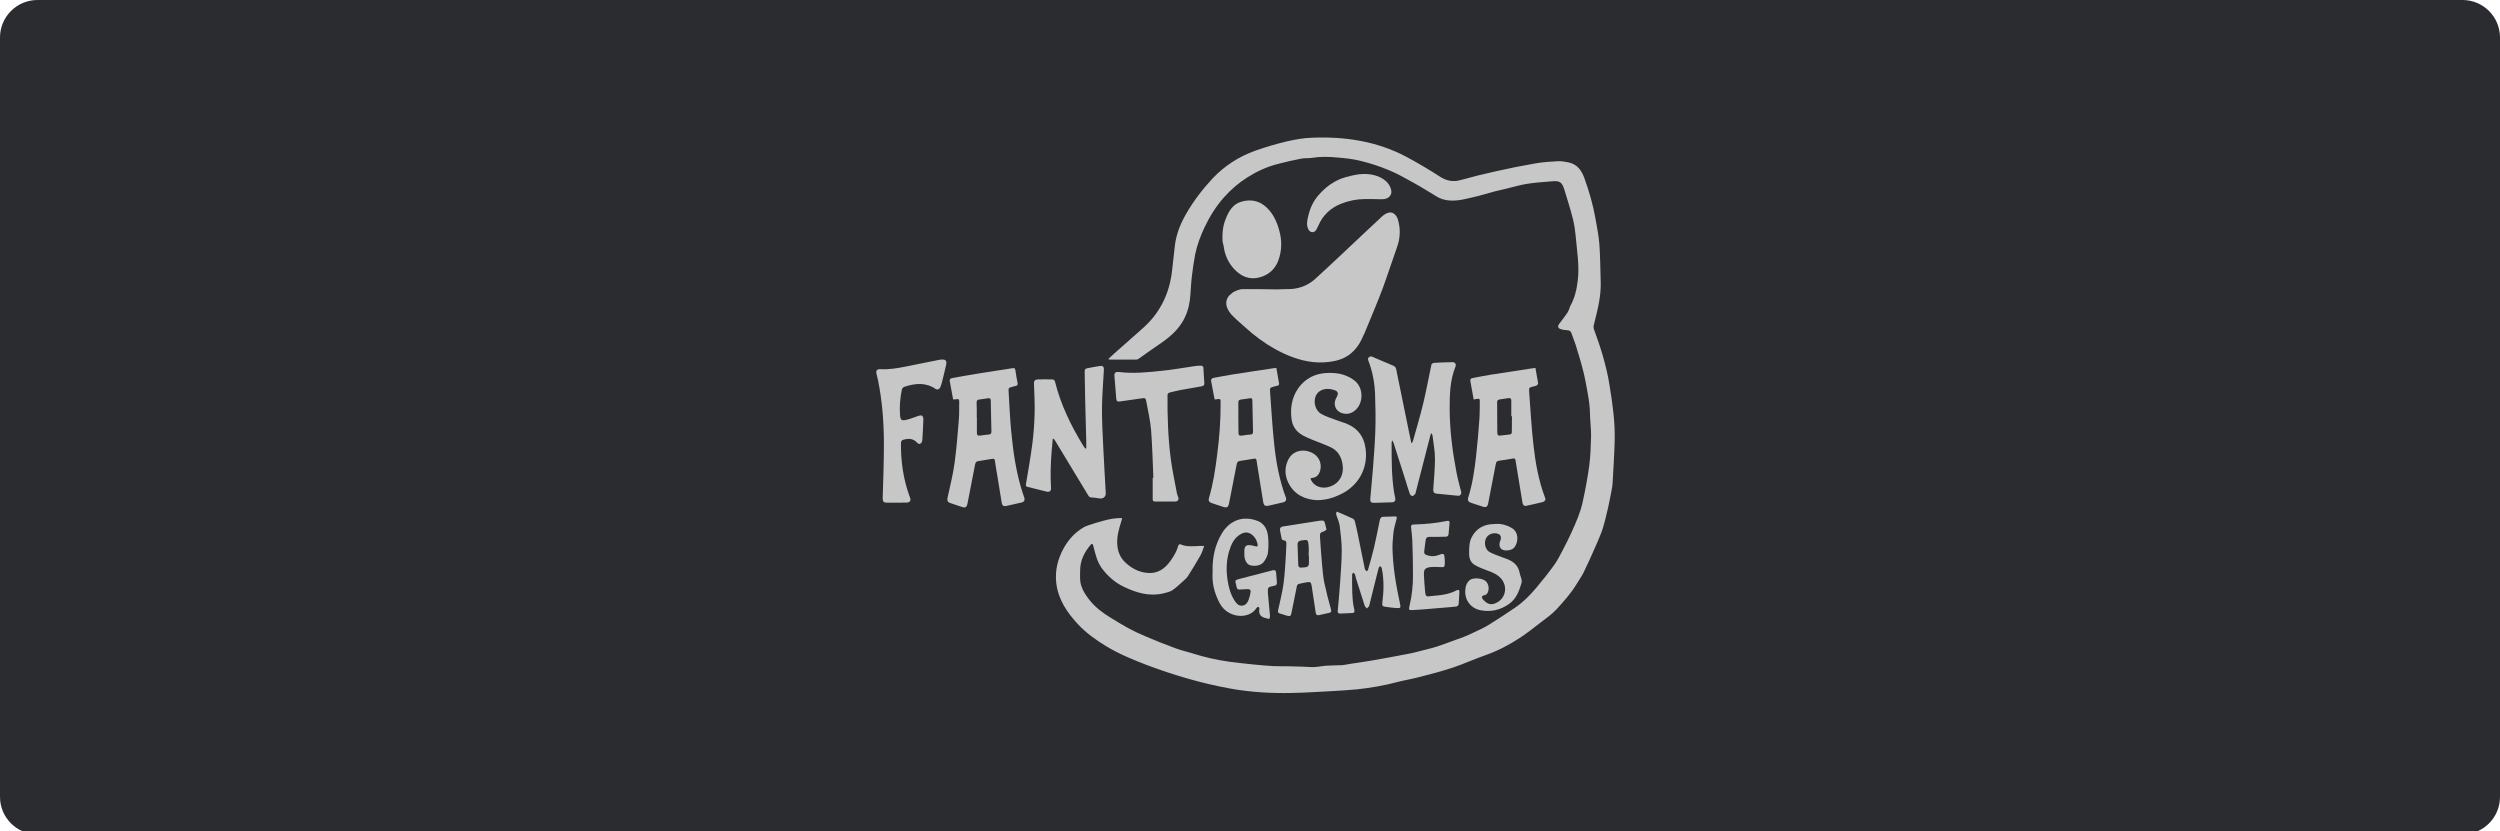 <?xml version="1.0" encoding="UTF-8"?>
<svg width="400px" height="133px" viewBox="0 0 400 133" version="1.1" xmlns="http://www.w3.org/2000/svg" xmlns:xlink="http://www.w3.org/1999/xlink">
    <title>Fantasma/Akcebet/logo-A</title>
    <g id="Fantasma/Akcebet/logo-A" stroke="none" stroke-width="1" fill="none" fill-rule="evenodd">
        <g id="Akcebet-F7">
            <g id="Fill-1" fill="#2B2C30">
                <path d="M394,133.5 L6,133.5 C2.686,133.5 0,130.814 0,127.5 L0,6 C0,2.686 2.686,0 6,0 L394,0 C397.314,0 400,2.686 400,6 L400,127.5 C400,130.814 397.314,133.5 394,133.5"></path>
            </g>
            <g id="Group-20-Copy-16" transform="translate(140.202, 22)" fill="#C7C7C7" fill-rule="nonzero">
                <g id="Fantasma_Logo_2023_Black" transform="translate(0, -0)">
                    <g id="Group" transform="translate(0, 35.025)">
                        <path d="M85.703,13.887 C85.767,13.759 85.831,13.653 85.874,13.525 C86.45,11.454 87.069,9.405 87.56,7.335 C88.029,5.35 88.392,3.343 88.819,1.337 C88.84,1.209 89.054,1.059 89.182,1.038 C90.036,0.974 90.911,0.953 91.765,0.931 C91.914,0.931 92.042,0.91 92.192,0.91 C92.597,0.931 92.832,1.23 92.682,1.614 C91.786,3.813 91.743,6.118 91.743,8.445 C91.765,11.838 92.192,15.211 92.832,18.541 C93.024,19.586 93.323,20.611 93.579,21.635 C93.664,21.998 93.472,22.318 93.088,22.297 C91.935,22.19 90.761,22.084 89.609,21.956 C89.225,21.913 89.097,21.678 89.118,21.294 C89.225,19.65 89.395,18.007 89.395,16.342 C89.395,15.125 89.139,13.909 89.011,12.713 C88.99,12.564 88.926,12.415 88.776,12.265 C88.734,12.436 88.67,12.585 88.627,12.756 C87.859,15.744 87.09,18.733 86.322,21.721 C86.3,21.828 86.279,21.934 86.236,21.998 C86.087,22.148 85.938,22.34 85.767,22.34 C85.639,22.34 85.425,22.148 85.361,21.977 C85.105,21.251 84.892,20.504 84.657,19.757 C84.017,17.772 83.398,15.787 82.757,13.802 C82.715,13.695 82.651,13.61 82.544,13.418 C82.501,13.631 82.458,13.717 82.458,13.823 C82.458,16.491 82.437,19.181 82.864,21.828 C82.907,22.105 82.971,22.383 83.035,22.66 C83.12,23.066 82.928,23.343 82.522,23.343 C81.583,23.386 80.623,23.407 79.684,23.428 C79.171,23.45 79.001,23.279 79.043,22.767 C79.193,21.059 79.363,19.352 79.492,17.665 C79.641,15.723 79.79,13.759 79.854,11.817 C79.918,9.917 79.876,8.018 79.812,6.118 C79.748,4.282 79.427,2.489 78.766,0.761 C78.68,0.547 78.595,0.355 78.808,0.142 C79.043,-0.072 79.235,-0.008 79.47,0.099 C80.559,0.568 81.626,1.017 82.715,1.486 C82.971,1.593 83.12,1.742 83.184,2.041 C83.867,5.456 84.572,8.85 85.276,12.265 C85.383,12.777 85.489,13.268 85.596,13.781 C85.617,13.866 85.66,13.866 85.703,13.887 Z" id="Path"></path>
                        <path d="M54.134,6.886 C53.942,5.883 53.75,4.923 53.579,3.962 C53.515,3.642 53.707,3.493 54.006,3.429 C54.945,3.258 55.906,3.066 56.845,2.916 C59.086,2.553 61.327,2.233 63.568,1.892 C63.696,1.87 63.846,1.87 64.017,1.849 C64.166,2.703 64.315,3.493 64.444,4.304 C64.486,4.539 64.38,4.645 64.166,4.688 C63.995,4.731 63.825,4.773 63.675,4.816 C62.971,5.008 62.971,5.008 63.013,5.712 C63.206,8.445 63.376,11.198 63.654,13.909 C63.953,16.854 64.486,19.757 65.532,22.575 C65.682,22.959 65.511,23.258 65.127,23.343 C64.358,23.514 63.59,23.706 62.821,23.877 C62.202,24.005 62.01,23.877 61.904,23.258 C61.626,21.529 61.349,19.8 61.071,18.071 C60.986,17.58 60.9,17.11 60.836,16.619 C60.794,16.385 60.687,16.321 60.452,16.363 C59.705,16.491 58.958,16.619 58.19,16.726 C57.891,16.769 57.741,16.918 57.677,17.217 C57.272,19.288 56.866,21.358 56.461,23.428 C56.311,24.154 56.14,24.282 55.415,24.047 C54.817,23.855 54.219,23.642 53.622,23.45 C53.259,23.322 53.11,23.066 53.216,22.703 C53.899,20.44 54.241,18.114 54.54,15.766 C54.902,12.991 55.116,10.195 55.095,7.377 C55.095,7.313 55.095,7.228 55.095,7.164 C55.116,6.886 54.988,6.78 54.689,6.822 C54.54,6.865 54.369,6.865 54.134,6.886 Z M57.933,9.725 C57.933,9.725 57.933,9.725 57.933,9.725 C57.955,10.558 57.955,11.39 57.955,12.223 C57.955,12.585 58.104,12.735 58.488,12.671 C58.958,12.585 59.428,12.543 59.897,12.5 C60.196,12.479 60.281,12.329 60.281,12.052 C60.239,10.366 60.217,8.701 60.175,7.014 C60.175,6.758 60.068,6.652 59.812,6.694 C59.321,6.78 58.809,6.844 58.318,6.908 C57.997,6.95 57.933,7.1 57.933,7.399 C57.933,8.167 57.933,8.957 57.933,9.725 Z" id="Shape"></path>
                        <path d="M95.585,6.886 C95.393,5.883 95.222,4.923 95.052,3.941 C94.988,3.642 95.18,3.493 95.457,3.45 C96.396,3.279 97.314,3.087 98.253,2.938 C100.516,2.575 102.8,2.233 105.062,1.892 C105.19,1.87 105.319,1.87 105.468,1.849 C105.617,2.682 105.767,3.493 105.895,4.282 C105.916,4.41 105.767,4.581 105.639,4.667 C105.489,4.752 105.276,4.773 105.105,4.816 C104.443,4.987 104.422,4.987 104.465,5.691 C104.678,8.509 104.828,11.347 105.148,14.144 C105.468,17.046 105.98,19.907 107.026,22.66 C107.154,23.002 106.919,23.215 106.642,23.3 C105.788,23.514 104.913,23.706 104.038,23.898 C103.675,23.983 103.462,23.791 103.397,23.428 C103.227,22.489 103.077,21.529 102.928,20.568 C102.714,19.266 102.501,17.964 102.288,16.662 C102.245,16.363 102.138,16.278 101.839,16.342 C101.114,16.47 100.388,16.598 99.662,16.684 C99.342,16.726 99.171,16.876 99.129,17.196 C98.723,19.288 98.317,21.401 97.912,23.492 C97.805,24.069 97.57,24.218 96.994,24.026 C96.375,23.813 95.735,23.62 95.116,23.407 C94.71,23.258 94.582,23.002 94.71,22.596 C95.372,20.504 95.692,18.348 95.948,16.171 C96.183,14.122 96.354,12.073 96.503,10.024 C96.567,9.128 96.546,8.21 96.567,7.313 C96.567,6.758 96.567,6.758 96.034,6.801 C95.884,6.865 95.777,6.865 95.585,6.886 Z M101.711,9.576 C101.669,9.576 101.647,9.576 101.605,9.576 C101.605,8.743 101.605,7.911 101.605,7.079 C101.605,6.758 101.498,6.63 101.156,6.673 C100.687,6.758 100.217,6.822 99.748,6.886 C99.427,6.929 99.321,7.079 99.342,7.399 C99.363,8.957 99.363,10.494 99.363,12.052 C99.363,12.158 99.385,12.244 99.385,12.351 C99.406,12.607 99.534,12.692 99.79,12.671 C100.281,12.607 100.793,12.543 101.284,12.5 C101.605,12.479 101.711,12.329 101.69,12.03 C101.711,11.219 101.711,10.387 101.711,9.576 Z" id="Shape"></path>
                        <path d="M12.299,6.886 C12.106,5.883 11.936,4.944 11.765,3.984 C11.701,3.621 11.914,3.493 12.213,3.45 C13.707,3.194 15.18,2.916 16.674,2.682 C18.36,2.404 20.047,2.169 21.754,1.892 C22.074,1.849 22.224,1.87 22.267,2.233 C22.352,2.895 22.48,3.557 22.608,4.24 C22.651,4.517 22.587,4.688 22.288,4.731 C22.117,4.752 21.946,4.816 21.797,4.859 C21.157,5.029 21.135,5.029 21.178,5.691 C21.306,7.762 21.391,9.853 21.584,11.924 C21.904,15.275 22.373,18.605 23.419,21.828 C23.505,22.105 23.611,22.361 23.697,22.639 C23.803,22.98 23.654,23.279 23.291,23.364 C22.48,23.556 21.669,23.749 20.858,23.919 C20.367,24.026 20.153,23.898 20.068,23.386 C19.812,21.892 19.577,20.397 19.342,18.925 C19.214,18.178 19.086,17.431 18.979,16.662 C18.937,16.406 18.83,16.342 18.574,16.385 C17.848,16.513 17.101,16.641 16.354,16.748 C16.034,16.79 15.884,16.94 15.82,17.26 C15.415,19.352 15.009,21.443 14.604,23.514 C14.476,24.154 14.262,24.282 13.643,24.069 C13.024,23.877 12.405,23.663 11.808,23.45 C11.402,23.3 11.317,23.066 11.402,22.639 C11.808,20.782 12.277,18.903 12.533,17.025 C12.854,14.72 13.024,12.393 13.216,10.067 C13.302,9.149 13.238,8.231 13.28,7.313 C13.302,6.908 13.174,6.737 12.768,6.865 C12.64,6.865 12.491,6.865 12.299,6.886 Z M16.077,9.725 C16.077,9.725 16.098,9.725 16.098,9.725 C16.098,10.558 16.098,11.39 16.098,12.223 C16.098,12.585 16.247,12.735 16.632,12.671 C17.08,12.585 17.549,12.543 17.998,12.5 C18.339,12.479 18.425,12.308 18.425,12.009 C18.382,10.366 18.339,8.701 18.318,7.057 C18.318,6.758 18.19,6.652 17.891,6.694 C17.4,6.78 16.93,6.844 16.439,6.908 C16.141,6.95 16.055,7.1 16.055,7.399 C16.098,8.167 16.077,8.957 16.077,9.725 Z" id="Shape"></path>
                        <path d="M70.463,23.002 C68.691,22.895 66.898,22.212 65.916,20.184 C65.319,18.946 65.319,17.644 65.98,16.406 C66.578,15.296 67.837,14.827 69.139,15.189 C70.441,15.574 71.21,16.577 71.103,17.815 C71.039,18.733 70.505,19.416 69.737,19.437 C69.417,19.458 69.481,19.629 69.588,19.821 C70.121,20.867 71.402,21.273 72.661,20.803 C74.177,20.248 74.902,18.839 74.582,17.11 C74.369,15.936 73.771,15.04 72.704,14.528 C71.743,14.08 70.74,13.738 69.758,13.332 C69.225,13.098 68.67,12.884 68.158,12.585 C67.197,12.03 66.599,11.177 66.45,10.067 C66.215,8.316 66.471,6.63 67.474,5.157 C68.926,3.087 71.039,2.447 73.451,2.682 C74.604,2.788 75.692,3.194 76.61,3.941 C77.976,5.072 77.976,7.505 76.61,8.637 C75.991,9.17 75.265,9.32 74.476,9.064 C73.536,8.743 73.109,7.783 73.494,6.865 C73.536,6.737 73.6,6.63 73.664,6.524 C74.006,5.862 73.899,5.563 73.173,5.35 C73.088,5.328 73.003,5.307 72.917,5.286 C71.765,5.008 70.74,5.414 70.335,6.289 C69.886,7.292 70.249,8.679 71.21,9.213 C71.936,9.618 72.768,9.875 73.558,10.173 C74.155,10.408 74.753,10.558 75.351,10.814 C77.442,11.71 78.296,13.396 78.36,15.574 C78.424,18.562 76.717,21.08 73.878,22.254 C72.917,22.703 71.893,22.98 70.463,23.002 Z" id="Path"></path>
                        <path d="M33.601,14.72 C33.601,14.357 33.601,14.015 33.601,13.653 C33.558,11.475 33.494,9.32 33.43,7.143 C33.387,5.584 33.387,4.005 33.344,2.447 C33.344,2.105 33.43,1.956 33.771,1.892 C34.454,1.785 35.116,1.614 35.799,1.529 C36.29,1.465 36.461,1.7 36.418,2.191 C36.311,4.133 36.141,6.097 36.119,8.039 C36.098,10.131 36.205,12.223 36.311,14.336 C36.418,16.833 36.589,19.33 36.717,21.828 C36.76,22.489 36.269,22.852 35.607,22.703 C35.244,22.639 34.881,22.596 34.518,22.575 C34.22,22.575 34.049,22.489 33.899,22.212 C32.128,19.266 30.335,16.342 28.563,13.396 C28.499,13.29 28.414,13.204 28.243,13.14 C28.179,13.781 28.136,14.421 28.072,15.04 C27.902,17.068 27.837,19.074 27.966,21.102 C27.987,21.529 27.709,21.742 27.261,21.635 C26.258,21.379 25.255,21.123 24.252,20.888 C23.953,20.824 23.91,20.696 23.953,20.419 C24.316,18.263 24.7,16.107 24.977,13.951 C25.191,12.308 25.297,10.664 25.34,9.021 C25.383,7.463 25.276,5.883 25.233,4.325 C25.212,3.92 25.404,3.706 25.81,3.685 C26.621,3.663 27.411,3.663 28.222,3.685 C28.35,3.685 28.563,3.855 28.585,3.984 C29.502,7.697 31.146,11.07 33.131,14.314 C33.216,14.464 33.323,14.57 33.43,14.72 C33.515,14.763 33.558,14.741 33.601,14.72 Z" id="Path"></path>
                        <path d="M44.337,19.416 C44.23,16.876 44.166,14.336 43.974,11.796 C43.846,10.259 43.483,8.743 43.206,7.207 C43.099,6.652 43.014,6.63 42.437,6.716 C41.285,6.886 40.132,7.036 38.979,7.207 C38.617,7.271 38.446,7.185 38.403,6.801 C38.318,5.563 38.19,4.346 38.104,3.108 C38.083,2.618 38.296,2.447 38.766,2.489 C41.178,2.788 43.568,2.532 45.938,2.276 C47.624,2.105 49.289,1.785 50.975,1.55 C51.338,1.508 51.701,1.465 52.064,1.486 C52.17,1.486 52.341,1.678 52.341,1.806 C52.405,2.618 52.405,3.407 52.491,4.218 C52.533,4.624 52.341,4.731 52,4.795 C50.89,4.987 49.78,5.179 48.691,5.371 C48.115,5.478 47.539,5.648 46.962,5.776 C46.706,5.841 46.599,5.99 46.599,6.267 C46.578,9.683 46.685,13.076 47.133,16.47 C47.368,18.284 47.773,20.056 48.094,21.849 C48.136,22.105 48.264,22.34 48.328,22.575 C48.435,22.916 48.243,23.215 47.859,23.215 C46.77,23.215 45.682,23.215 44.572,23.215 C44.273,23.215 44.23,23.066 44.23,22.809 C44.23,21.678 44.23,20.547 44.23,19.394 C44.273,19.416 44.294,19.416 44.337,19.416 Z" id="Path"></path>
                        <path d="M3.291,23.407 C2.779,23.407 2.245,23.407 1.733,23.407 C1.178,23.407 1.029,23.236 1.029,22.681 C1.114,19.8 1.221,16.897 1.221,14.015 C1.221,10.6 0.965,7.185 0.282,3.813 C0.196,3.45 0.111,3.087 0.025,2.724 C-0.081,2.255 0.154,2.02 0.623,2.041 C2.032,2.127 3.398,1.892 4.764,1.614 C6.536,1.273 8.307,0.91 10.079,0.547 C10.185,0.526 10.314,0.526 10.42,0.504 C11.082,0.462 11.317,0.675 11.189,1.315 C10.975,2.276 10.74,3.215 10.506,4.154 C10.442,4.432 10.335,4.709 10.228,4.965 C10.1,5.264 9.759,5.392 9.481,5.2 C7.902,4.112 6.215,4.304 4.508,4.859 C4.337,4.923 4.124,5.115 4.102,5.286 C3.825,6.63 3.697,7.996 3.803,9.362 C3.867,10.173 4.017,10.323 4.807,10.152 C5.468,10.003 6.109,9.725 6.749,9.512 C6.941,9.448 7.197,9.405 7.325,9.49 C7.453,9.576 7.539,9.832 7.539,10.024 C7.496,11.155 7.453,12.287 7.368,13.418 C7.347,13.61 7.24,13.823 7.112,13.93 C6.898,14.101 6.685,13.973 6.514,13.781 C5.853,13.055 5.02,13.119 4.209,13.375 C4.081,13.418 3.953,13.653 3.953,13.802 C3.91,16.726 4.316,19.586 5.319,22.361 C5.362,22.447 5.383,22.553 5.426,22.639 C5.575,23.066 5.362,23.364 4.913,23.386 C4.401,23.407 3.846,23.407 3.291,23.407 Z" id="Path"></path>
                        <path d="M73.707,24.837 C74.561,25.2 75.415,25.563 76.226,25.947 C76.375,26.011 76.525,26.182 76.567,26.353 C76.759,27.1 76.93,27.868 77.08,28.615 C77.442,30.365 77.784,32.137 78.147,33.887 C78.168,33.994 78.189,34.079 78.254,34.165 C78.318,34.25 78.403,34.335 78.51,34.357 C78.552,34.357 78.659,34.229 78.68,34.143 C79.001,32.991 79.342,31.859 79.62,30.686 C79.961,29.213 80.26,27.719 80.559,26.225 C80.644,25.798 80.858,25.627 81.306,25.648 C81.818,25.67 82.33,25.606 82.864,25.606 C83.334,25.584 83.334,25.67 83.227,26.096 C83.013,26.822 82.821,27.569 82.736,28.316 C82.629,29.277 82.565,30.237 82.608,31.198 C82.672,32.585 82.8,33.973 83.013,35.36 C83.205,36.705 83.483,38.049 83.76,39.373 C83.953,40.312 83.974,40.312 83.013,40.248 C82.437,40.205 81.882,40.12 81.306,40.034 C80.964,39.992 80.943,39.778 80.964,39.479 C81.199,37.644 81.263,35.808 80.9,33.994 C80.879,33.93 80.879,33.845 80.836,33.78 C80.772,33.695 80.687,33.61 80.623,33.546 C80.559,33.631 80.452,33.695 80.409,33.78 C80.324,34.058 80.26,34.357 80.175,34.656 C79.748,36.406 79.321,38.135 78.873,39.885 C78.83,40.056 78.616,40.184 78.488,40.333 C78.382,40.184 78.211,40.056 78.147,39.885 C77.677,38.434 77.208,36.982 76.759,35.531 C76.695,35.317 76.674,35.082 76.589,34.869 C76.546,34.762 76.397,34.677 76.311,34.592 C76.247,34.698 76.14,34.805 76.14,34.912 C76.14,35.872 76.119,36.833 76.162,37.793 C76.183,38.37 76.226,38.946 76.29,39.501 C76.332,39.864 76.439,40.227 76.503,40.589 C76.546,40.824 76.525,41.038 76.204,41.059 C75.543,41.102 74.881,41.123 74.219,41.144 C73.942,41.144 73.814,41.038 73.835,40.717 C73.985,39.095 74.134,37.452 74.241,35.83 C74.347,34.229 74.476,32.628 74.476,31.006 C74.476,29.725 74.305,28.423 74.155,27.142 C74.091,26.609 73.857,26.096 73.686,25.584 C73.6,25.328 73.472,25.093 73.707,24.837 Z" id="Path"></path>
                        <path d="M53.814,34.442 C53.75,32.265 54.177,30.173 55.308,28.295 C56.61,26.16 58.766,25.435 61.028,26.331 C62.032,26.715 62.544,27.633 62.672,28.658 C62.779,29.554 62.779,30.493 62.672,31.411 C62.608,31.902 62.33,32.414 62.032,32.841 C61.605,33.46 60.58,33.652 59.769,33.396 C59.257,33.226 58.894,32.521 58.894,31.753 C58.894,31.475 58.894,31.198 58.894,30.942 C58.937,30.451 59.171,30.173 59.662,30.195 C60.004,30.195 60.367,30.301 60.687,30.387 C60.943,30.451 61.071,30.387 61.028,30.131 C60.9,29.384 60.516,28.743 59.854,28.359 C59.299,28.039 58.723,28.167 58.19,28.508 C57.208,29.127 56.781,30.109 56.461,31.155 C56.012,32.671 55.97,34.229 56.205,35.766 C56.375,36.918 56.674,38.049 57.314,39.053 C57.592,39.479 57.933,39.906 58.488,39.885 C59.043,39.864 59.385,39.458 59.577,38.946 C59.726,38.54 59.833,38.092 59.897,37.665 C59.94,37.366 59.748,37.217 59.449,37.238 C59.022,37.26 58.595,37.26 58.147,37.302 C57.848,37.324 57.699,37.196 57.656,36.897 C57.635,36.747 57.592,36.577 57.549,36.427 C57.378,35.894 57.421,35.787 57.976,35.637 C59.79,35.168 61.583,34.698 63.398,34.229 C63.739,34.143 63.931,34.229 63.974,34.592 C64.017,35.125 64.059,35.659 64.102,36.171 C64.123,36.491 63.995,36.641 63.675,36.705 C62.629,36.897 62.608,36.918 62.672,37.985 C62.757,39.138 62.907,40.291 62.992,41.465 C63.013,41.657 62.928,41.827 62.885,42.019 C62.693,41.977 62.501,41.913 62.309,41.87 C61.477,41.699 61.135,41.187 61.306,40.355 C61.327,40.269 61.22,40.162 61.178,40.056 C61.071,40.098 60.922,40.141 60.858,40.227 C59.684,42.148 56.269,41.934 54.967,39.522 C54.241,38.156 53.793,36.726 53.793,35.147 C53.814,34.912 53.814,34.677 53.814,34.442 Z" id="Path"></path>
                        <path d="M72.042,27.676 C71.936,27.761 71.829,27.911 71.679,27.975 C71.06,28.167 70.954,28.252 70.996,28.871 C71.082,30.387 71.21,31.902 71.338,33.418 C71.423,34.378 71.509,35.339 71.701,36.278 C72,37.687 72.362,39.074 72.747,40.44 C72.853,40.803 72.789,40.974 72.448,41.038 C71.893,41.166 71.359,41.294 70.804,41.4 C70.505,41.465 70.356,41.315 70.313,41.016 C70.1,39.565 69.865,38.092 69.652,36.641 C69.588,36.171 69.417,36.043 68.947,36.128 C68.52,36.192 68.093,36.299 67.688,36.385 C67.325,36.449 67.282,36.747 67.24,37.046 C66.984,38.391 66.706,39.714 66.429,41.059 C66.322,41.571 66.215,41.614 65.703,41.486 C65.319,41.379 64.934,41.251 64.55,41.123 C64.166,40.995 64.273,40.717 64.337,40.44 C64.614,39.117 64.956,37.815 65.148,36.47 C65.361,34.976 65.425,33.46 65.532,31.966 C65.575,31.326 65.596,30.686 65.617,30.024 C65.639,29.704 65.575,29.469 65.169,29.426 C65.063,29.426 64.892,29.298 64.87,29.191 C64.764,28.743 64.678,28.274 64.593,27.804 C64.55,27.463 64.721,27.27 65.063,27.206 C66.984,26.908 68.883,26.609 70.804,26.31 C70.932,26.289 71.06,26.289 71.188,26.267 C71.53,26.225 71.743,26.331 71.786,26.694 C71.85,27.014 71.957,27.292 72.042,27.676 Z M69.225,31.902 C69.203,31.902 69.203,31.902 69.182,31.902 C69.182,31.369 69.225,30.835 69.182,30.301 C69.075,29.277 69.054,29.298 68.029,29.448 C67.581,29.512 67.389,29.725 67.41,30.152 C67.453,31.006 67.474,31.838 67.496,32.692 C67.517,33.887 67.496,33.866 68.67,33.738 C69.054,33.695 69.225,33.482 69.225,33.119 C69.225,32.692 69.225,32.308 69.225,31.902 Z" id="Shape"></path>
                        <path d="M99.299,26.801 C100.068,26.758 100.879,26.993 101.626,27.42 C102.949,28.146 102.714,29.96 101.989,30.664 C101.605,31.048 100.601,31.176 100.132,30.899 C99.726,30.664 99.598,30.109 99.812,29.597 C100.153,28.765 99.833,28.295 98.915,28.295 C98.253,28.295 97.634,28.722 97.464,29.362 C97.25,30.109 97.528,31.006 98.211,31.347 C98.872,31.689 99.619,31.924 100.324,32.201 C100.687,32.35 101.092,32.457 101.434,32.649 C102.266,33.076 102.778,33.738 102.949,34.677 C103.056,35.211 103.397,35.744 103.227,36.299 C102.843,37.58 102.394,38.796 101.242,39.608 C99.854,40.589 98.339,40.931 96.674,40.611 C95.137,40.312 94.134,39.01 94.241,37.43 C94.283,36.747 94.454,36.171 95.03,35.744 C95.5,35.403 96.759,35.445 97.4,35.872 C97.848,36.171 98.083,36.854 97.933,37.494 C97.848,37.857 97.677,38.156 97.25,38.22 C96.887,38.284 96.802,38.562 97.058,38.86 C97.784,39.693 98.424,39.885 99.363,39.351 C100.772,38.562 101.028,36.705 99.94,35.509 C99.363,34.869 98.595,34.549 97.805,34.271 C97.144,34.037 96.46,33.759 95.841,33.418 C95.158,33.033 94.86,32.414 94.86,31.625 C94.86,30.686 94.838,29.746 95.287,28.893 C96.034,27.505 97.229,26.865 98.766,26.822 C98.894,26.801 99.043,26.801 99.299,26.801 Z" id="Path"></path>
                        <path d="M89.822,28.871 C89.395,28.871 88.969,28.871 88.52,28.871 C88.157,28.871 87.944,29.021 87.901,29.384 C87.816,30.003 87.731,30.6 87.666,31.219 C87.624,31.539 87.816,31.71 88.072,31.795 C88.691,32.009 89.31,32.03 89.929,31.795 C90.826,31.454 90.89,31.497 90.954,32.457 C90.975,32.735 90.975,33.012 90.954,33.268 C90.954,33.674 90.826,33.738 90.42,33.716 C89.822,33.695 89.203,33.652 88.627,33.716 C87.816,33.823 87.602,34.101 87.624,34.89 C87.666,35.872 87.731,36.854 87.837,37.836 C87.901,38.37 88.072,38.455 88.606,38.37 C89.033,38.306 89.459,38.284 89.886,38.241 C90.932,38.135 91.935,37.921 92.853,37.43 C93.131,37.281 93.323,37.345 93.301,37.687 C93.28,38.306 93.237,38.925 93.195,39.543 C93.173,39.842 93.003,40.013 92.704,40.034 C91.701,40.12 90.697,40.205 89.694,40.291 C88.414,40.397 87.154,40.525 85.874,40.589 C85.212,40.632 85.169,40.547 85.319,39.906 C85.724,38.241 85.895,36.534 85.874,34.826 C85.874,33.033 85.831,31.24 85.767,29.448 C85.745,28.829 85.66,28.21 85.596,27.612 C85.511,26.993 85.575,26.886 86.194,26.886 C87.901,26.844 89.609,26.673 91.274,26.331 C91.53,26.267 91.765,26.31 91.722,26.651 C91.679,27.228 91.615,27.825 91.573,28.402 C91.551,28.743 91.359,28.871 91.018,28.85 C90.655,28.85 90.228,28.85 89.822,28.871 C89.822,28.85 89.822,28.85 89.822,28.871 Z" id="Path"></path>
                    </g>
                    <g id="GHOST" transform="translate(28.744, 0)">
                        <path d="M8.421,35.402 C8.699,35.146 8.976,34.868 9.254,34.633 C10.812,33.267 12.349,31.88 13.907,30.514 C16.724,28.017 18.218,24.858 18.603,21.144 C18.731,19.863 18.88,18.604 19.03,17.323 C19.243,15.466 19.926,13.801 20.844,12.2 C22.018,10.151 23.469,8.273 25.07,6.544 C26.991,4.516 29.296,3.043 31.922,2.104 C33.587,1.507 35.294,1.016 37.002,0.61 C38.304,0.311 39.627,0.077 40.95,0.034 C46.244,-0.18 51.367,0.589 56.105,3.107 C57.941,4.089 59.734,5.157 61.484,6.288 C62.551,6.971 63.597,7.142 64.792,6.8 C66.628,6.288 68.485,5.818 70.363,5.413 C72.455,4.943 74.547,4.516 76.66,4.153 C77.877,3.94 79.115,3.855 80.353,3.791 C80.908,3.769 81.463,3.876 82.018,3.983 C83.426,4.281 84.131,5.285 84.579,6.565 C85.326,8.657 85.945,10.77 86.329,12.969 C86.564,14.313 86.841,15.658 86.948,17.003 C87.098,18.966 87.098,20.951 87.162,22.937 C87.162,23.278 87.183,23.62 87.162,23.961 C87.098,26.01 86.564,27.995 86.073,29.959 C86.009,30.194 86.009,30.471 86.094,30.706 C87.162,33.587 88.079,36.533 88.57,39.585 C89.061,42.573 89.488,45.562 89.403,48.593 C89.339,50.876 89.189,53.16 89.061,55.423 C89.04,55.786 88.955,56.17 88.891,56.533 C88.72,57.387 88.57,58.262 88.378,59.094 C88.101,60.268 87.845,61.442 87.482,62.595 C87.183,63.512 86.777,64.409 86.393,65.305 C85.753,66.757 85.113,68.208 84.408,69.638 C84.109,70.236 83.704,70.791 83.362,71.367 C82.444,72.904 81.271,74.206 80.075,75.508 C79.328,76.298 78.432,76.938 77.557,77.6 C76.447,78.454 75.358,79.329 74.205,80.076 C72.498,81.186 70.726,82.125 68.784,82.808 C67.012,83.427 65.283,84.217 63.512,84.814 C61.697,85.412 59.819,85.903 57.962,86.372 C56.831,86.671 55.678,86.842 54.568,87.141 C52.477,87.696 50.342,88.059 48.186,88.293 C46.906,88.421 45.625,88.485 44.323,88.571 C42.188,88.678 40.054,88.827 37.898,88.87 C34.504,88.955 31.111,88.763 27.76,88.144 C23.213,87.312 18.816,86.01 14.504,84.387 C12.263,83.534 10.065,82.616 8.016,81.378 C6.372,80.375 4.814,79.265 3.512,77.856 C1.762,75.978 0.353,73.886 0.054,71.26 C-0.159,69.339 0.268,67.547 1.164,65.86 C1.933,64.43 2.978,63.235 4.387,62.403 C4.643,62.253 4.921,62.125 5.22,62.04 C6.009,61.784 6.799,61.527 7.61,61.314 C8.571,61.058 9.531,60.866 10.598,60.887 C10.556,61.079 10.513,61.229 10.47,61.378 C10.108,62.552 9.745,63.747 9.809,65.007 C9.873,66.202 10.257,67.226 11.153,68.037 C12.114,68.934 13.245,69.532 14.569,69.66 C16.233,69.852 17.429,69.019 18.347,67.717 C18.88,66.97 19.35,66.18 19.585,65.284 C19.606,65.177 19.819,65.049 19.883,65.071 C20.908,65.54 21.996,65.391 23.085,65.348 C23.256,65.348 23.427,65.348 23.725,65.348 C23.512,65.903 23.384,66.415 23.128,66.864 C22.487,67.995 21.804,69.105 21.1,70.215 C20.951,70.449 20.737,70.641 20.524,70.834 C19.905,71.389 19.307,71.965 18.645,72.434 C18.218,72.712 17.664,72.819 17.173,72.947 C14.953,73.459 12.925,72.861 10.94,71.922 C9.489,71.239 8.336,70.236 7.375,68.955 C6.607,67.931 6.351,66.735 6.031,65.54 C6.009,65.433 5.988,65.305 5.945,65.199 C5.86,65.007 5.732,64.964 5.582,65.135 C4.537,66.351 3.854,67.717 3.875,69.382 C3.875,70.172 3.789,70.962 4.067,71.751 C4.344,72.584 4.814,73.288 5.348,73.971 C6.287,75.167 7.482,76.063 8.784,76.853 C9.702,77.408 10.62,77.984 11.559,78.496 C12.477,78.987 13.416,79.435 14.398,79.841 C15.935,80.503 17.493,81.122 19.072,81.698 C19.969,82.039 20.908,82.253 21.826,82.53 C23.747,83.149 25.732,83.598 27.738,83.875 C29.062,84.067 30.385,84.174 31.687,84.323 C32.711,84.43 33.757,84.515 34.803,84.579 C35.529,84.622 36.255,84.579 36.98,84.601 C37.813,84.622 38.624,84.643 39.456,84.665 C40.075,84.686 40.694,84.75 41.335,84.729 C41.975,84.708 42.594,84.558 43.213,84.515 C44.045,84.451 44.857,84.473 45.689,84.43 C46.116,84.409 46.543,84.302 46.97,84.238 C48.208,84.046 49.446,83.875 50.684,83.662 C52.647,83.32 54.611,82.957 56.575,82.573 C57.493,82.402 58.368,82.125 59.286,81.911 C59.883,81.762 60.481,81.613 61.057,81.42 C62.06,81.079 63.042,80.716 64.024,80.353 C64.43,80.204 64.856,80.076 65.262,79.905 C65.881,79.649 66.521,79.371 67.119,79.073 C67.845,78.731 68.592,78.39 69.275,77.963 C70.726,77.066 72.135,76.127 73.544,75.167 C74.76,74.334 75.806,73.288 76.767,72.157 C77.813,70.919 78.816,69.66 79.755,68.358 C80.289,67.611 80.694,66.757 81.142,65.924 C81.612,65.028 82.082,64.11 82.487,63.192 C83.213,61.591 83.939,59.969 84.301,58.24 C84.707,56.362 85.07,54.462 85.326,52.563 C85.539,51.005 85.582,49.404 85.625,47.824 C85.646,46.842 85.518,45.839 85.475,44.857 C85.454,44.366 85.454,43.854 85.411,43.363 C85.369,42.744 85.305,42.147 85.198,41.549 C84.963,40.204 84.728,38.838 84.408,37.515 C84.045,36.042 83.597,34.591 83.149,33.139 C82.957,32.52 82.679,31.923 82.487,31.325 C82.38,30.962 82.167,30.855 81.783,30.834 C81.399,30.813 81.014,30.77 80.673,30.621 C80.31,30.471 80.267,30.172 80.502,29.852 C80.95,29.254 81.399,28.678 81.825,28.059 C81.975,27.846 82.06,27.59 82.167,27.333 C82.21,27.205 82.231,27.077 82.295,26.971 C82.999,25.711 83.32,24.367 83.49,22.915 C83.64,21.699 83.618,20.525 83.512,19.329 C83.341,17.75 83.234,16.17 83.021,14.591 C82.893,13.63 82.637,12.691 82.38,11.752 C82.06,10.621 81.697,9.489 81.356,8.358 C80.972,7.142 80.63,6.885 79.328,7.014 C78.005,7.12 76.66,7.206 75.358,7.419 C74.269,7.59 73.224,7.91 72.156,8.166 C71.495,8.316 70.812,8.465 70.15,8.636 C69.339,8.849 68.528,9.084 67.717,9.319 C67.375,9.404 67.034,9.489 66.671,9.575 C65.881,9.746 65.113,9.959 64.323,10.044 C63.149,10.173 61.975,10.087 60.929,9.447 C59.755,8.742 58.581,7.995 57.386,7.334 C56.041,6.587 54.675,5.797 53.266,5.221 C51.794,4.602 50.257,4.111 48.699,3.726 C47.482,3.428 46.223,3.3 44.963,3.193 C43.619,3.065 42.295,3.043 40.95,3.257 C40.396,3.342 39.798,3.278 39.243,3.385 C37.984,3.62 36.746,3.919 35.486,4.239 C33.715,4.687 32.092,5.455 30.577,6.416 C29.232,7.27 28.016,8.316 26.948,9.511 C25.646,10.962 24.622,12.606 23.789,14.356 C23.128,15.765 22.573,17.216 22.274,18.732 C22.039,19.97 21.868,21.229 21.719,22.488 C21.591,23.684 21.57,24.9 21.42,26.096 C21.249,27.355 20.844,28.55 20.161,29.639 C19.094,31.346 17.493,32.456 15.871,33.545 C15.017,34.121 14.184,34.74 13.331,35.338 C13.202,35.423 13.053,35.53 12.925,35.53 C11.452,35.551 9.958,35.53 8.485,35.53 C8.443,35.487 8.421,35.444 8.421,35.402 Z" id="Path"></path>
                        <path d="M29.83,24.26 C30.854,24.26 31.666,24.26 32.455,24.26 C33.437,24.281 34.419,24.303 35.401,24.303 C35.87,24.303 36.34,24.26 36.81,24.26 C37.13,24.26 37.429,24.26 37.749,24.239 C39.136,24.11 40.374,23.598 41.399,22.702 C43.021,21.25 44.6,19.735 46.18,18.262 C48.165,16.405 50.129,14.527 52.135,12.67 C52.413,12.414 52.733,12.2 53.074,12.072 C53.907,11.752 54.504,12.435 54.718,13.118 C55.166,14.612 55.102,16.106 54.568,17.579 C53.8,19.735 53.096,21.933 52.306,24.089 C51.559,26.096 50.705,28.081 49.894,30.066 C49.574,30.855 49.254,31.624 48.869,32.392 C48.016,34.121 46.65,35.295 44.771,35.722 C43.619,35.978 42.402,36.063 41.185,35.935 C38.965,35.701 36.938,34.889 35.017,33.822 C33.309,32.862 31.751,31.709 30.3,30.386 C29.595,29.745 28.869,29.148 28.208,28.465 C27.418,27.632 26.884,26.522 27.567,25.498 C27.695,25.284 27.909,25.114 28.101,24.964 C28.507,24.559 29.531,24.239 29.83,24.26 Z" id="Path"></path>
                        <path d="M49.232,5.84 C50.47,5.818 51.559,6.096 52.498,6.736 C53.074,7.142 53.48,7.697 53.651,8.422 C53.821,9.233 53.202,9.767 52.519,9.852 C51.943,9.916 51.367,9.852 50.769,9.852 C50.278,9.852 49.809,9.852 49.318,9.852 C48.037,9.874 46.799,10.13 45.625,10.599 C43.96,11.261 42.743,12.392 42.018,14.036 C41.911,14.292 41.783,14.527 41.655,14.762 C41.484,15.082 41.164,15.21 40.844,15.124 C40.652,15.06 40.438,14.826 40.353,14.612 C40.033,13.908 40.225,13.182 40.396,12.478 C40.673,11.282 41.185,10.194 41.975,9.276 C43.17,7.889 44.6,6.821 46.415,6.331 C47.375,6.074 48.336,5.84 49.232,5.84 Z" id="Path"></path>
                        <path d="M26.671,16.725 C26.586,15.53 26.671,14.335 27.098,13.203 C27.589,11.901 28.25,10.663 29.702,10.258 C31.175,9.852 32.541,10.087 33.715,11.197 C34.761,12.2 35.337,13.438 35.721,14.826 C36.191,16.469 36.169,18.113 35.572,19.714 C35.059,21.058 34.078,21.955 32.669,22.36 C31.004,22.83 29.659,22.254 28.528,21.058 C27.61,20.076 27.055,18.881 26.863,17.558 C26.842,17.259 26.735,16.981 26.671,16.725 Z" id="Path"></path>
                    </g>
                </g>
            </g>
        </g>
    </g>
</svg>